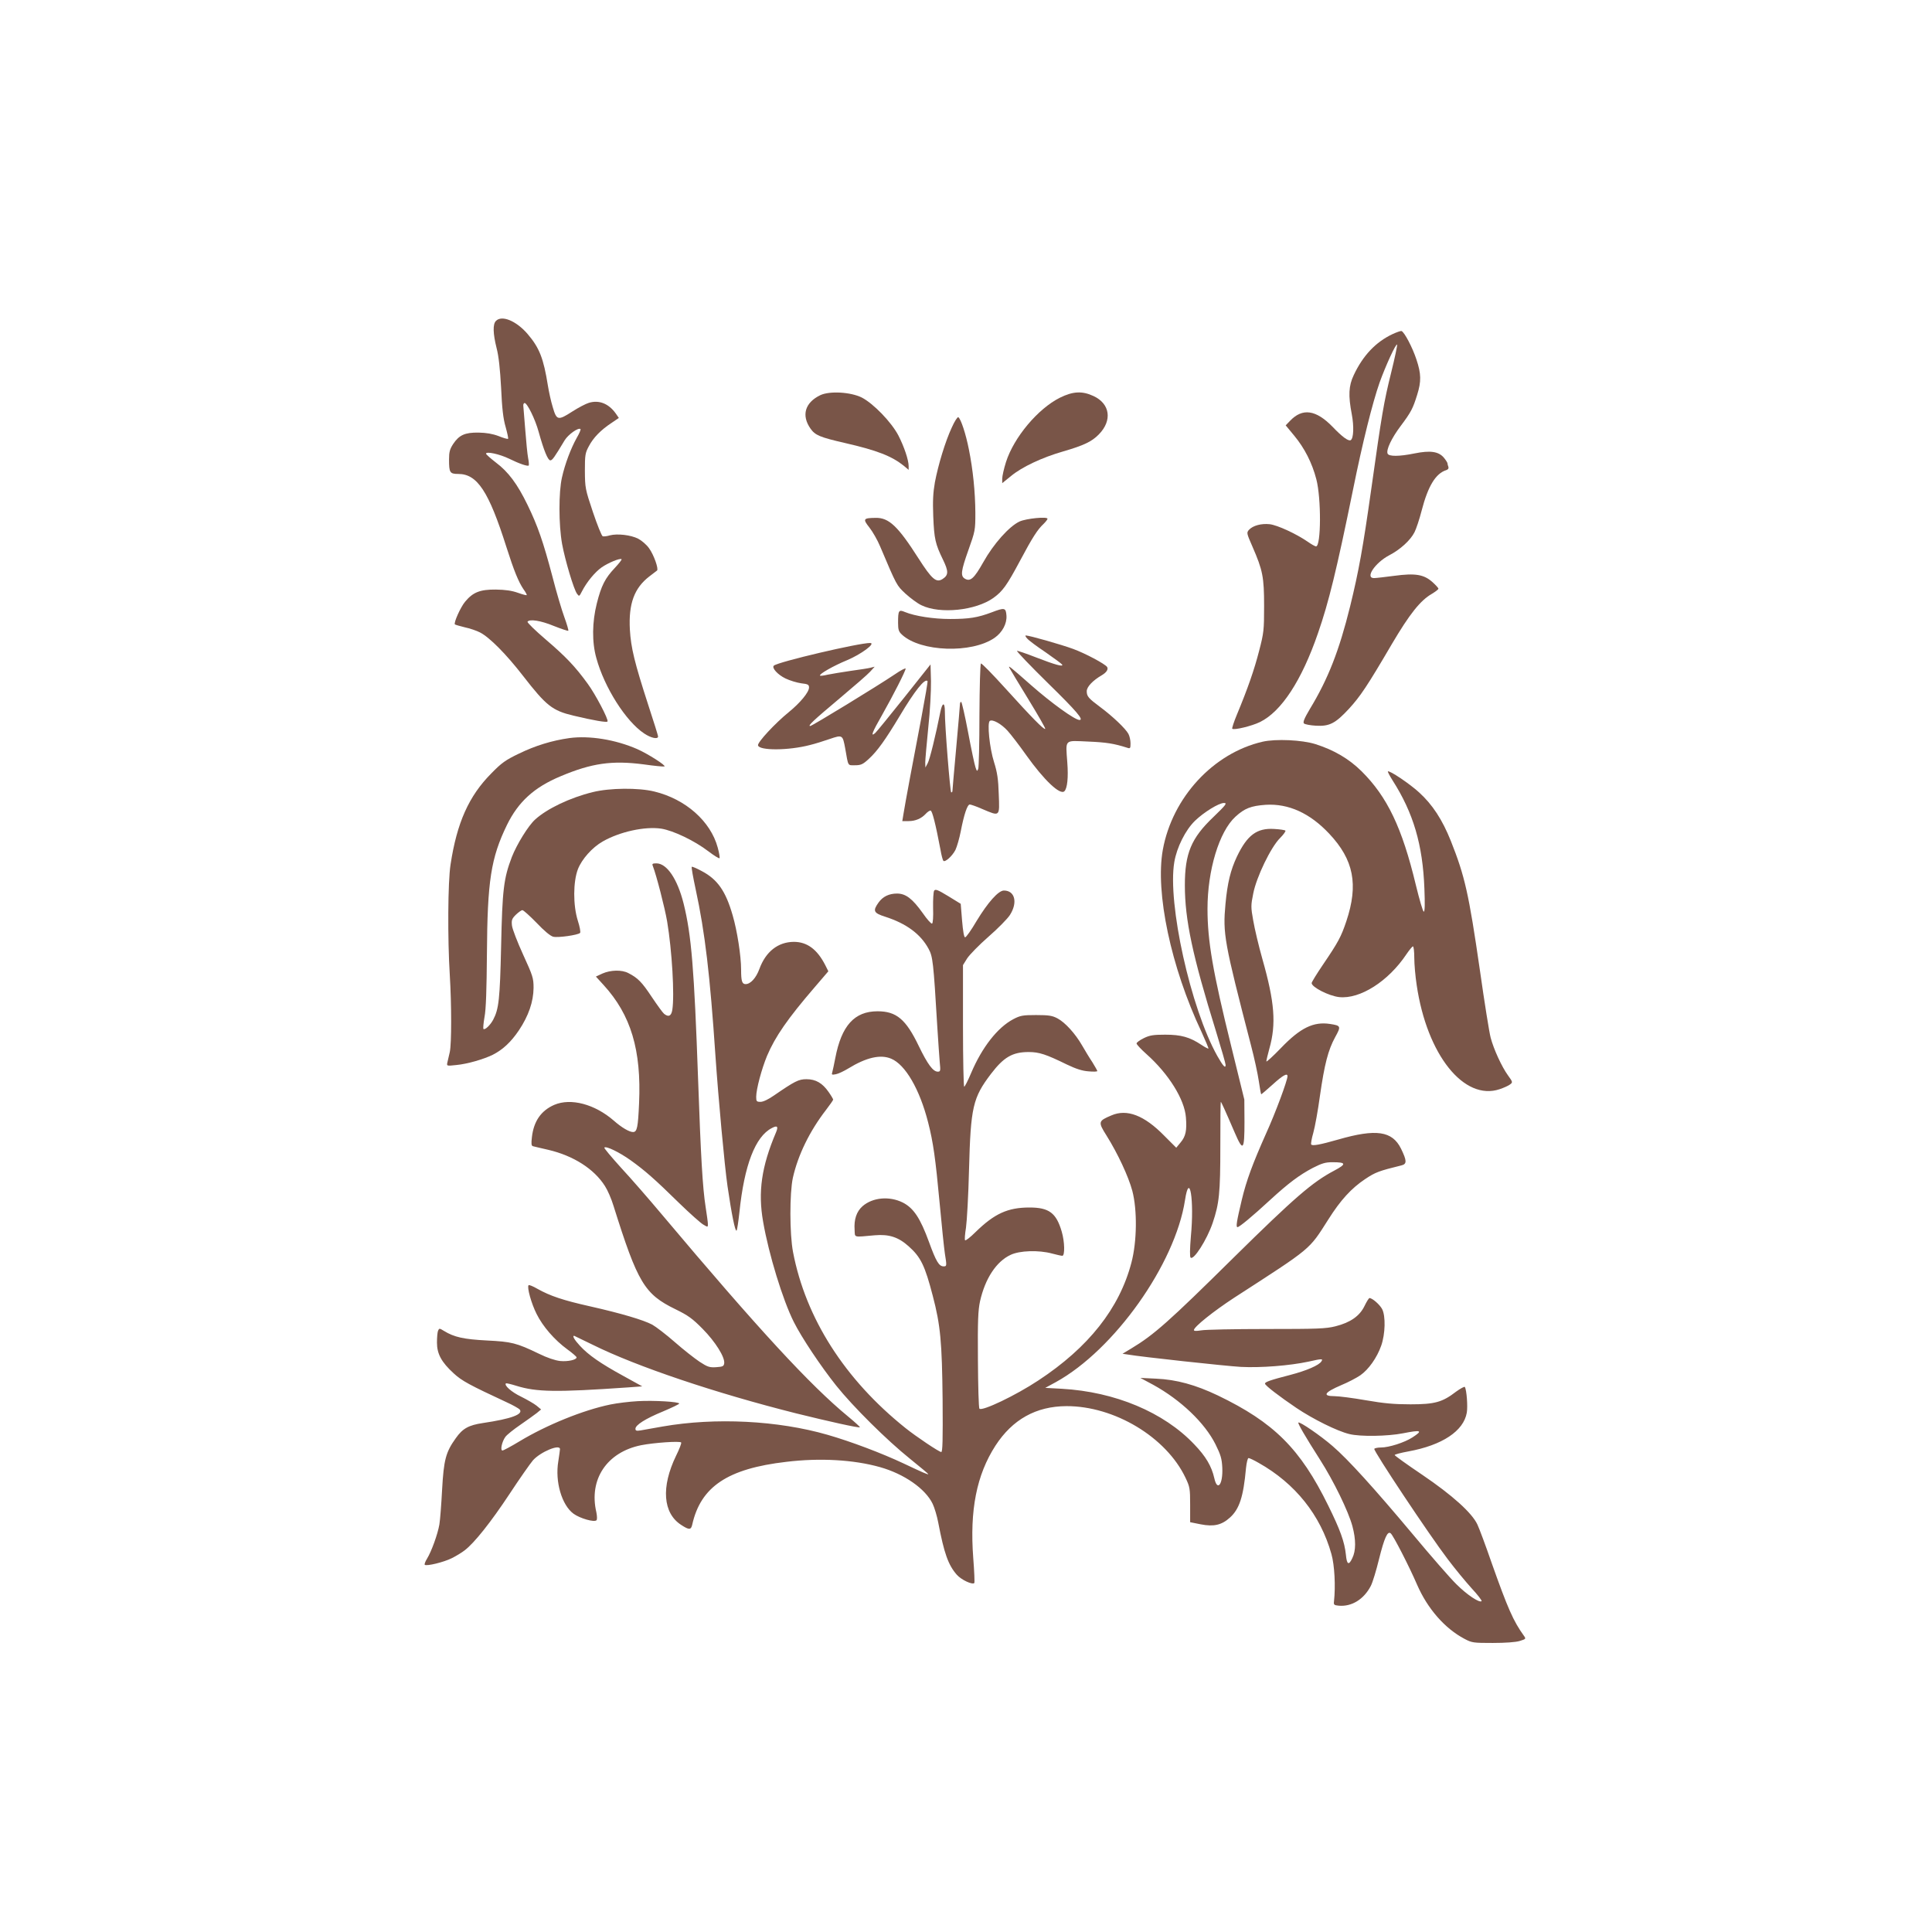 <?xml version="1.0" standalone="no"?>
<!DOCTYPE svg PUBLIC "-//W3C//DTD SVG 20010904//EN"
 "http://www.w3.org/TR/2001/REC-SVG-20010904/DTD/svg10.dtd">
<svg version="1.0" xmlns="http://www.w3.org/2000/svg"
 width="1280pt" height="1280pt" viewBox="0 0 1280 1280"
 preserveAspectRatio="xMidYMid meet">
<g transform="translate(0,1280) scale(0.1,-0.1)"
fill="#795548" stroke="none">
<path d="M3286 10674 c-22 -21 -20 -84 4 -180 14 -53 23 -137 30 -264 6 -136
14 -205 30 -259 11 -40 19 -76 16 -78 -3 -3 -31 5 -63 18 -40 15 -81 22 -133
23 -90 1 -128 -16 -168 -76 -22 -34 -27 -53 -27 -102 0 -87 5 -96 61 -96 126
0 202 -115 319 -484 50 -157 80 -231 114 -281 12 -16 21 -33 21 -37 0 -4 -26
3 -57 14 -42 15 -84 21 -148 22 -105 1 -152 -18 -204 -81 -30 -36 -77 -141
-67 -150 2 -2 32 -11 65 -19 34 -7 80 -23 101 -34 64 -33 174 -144 287 -290
152 -196 193 -228 331 -261 139 -33 222 -47 227 -39 8 13 -81 182 -132 251
-82 113 -145 179 -276 291 -70 60 -125 113 -122 119 13 19 87 8 174 -28 50
-20 93 -34 96 -32 3 3 -9 43 -26 90 -17 46 -53 167 -79 269 -61 231 -97 335
-165 475 -67 138 -127 219 -210 281 -35 27 -64 53 -65 58 0 17 89 -2 153 -33
69 -34 123 -52 130 -45 2 3 1 25 -4 49 -5 25 -13 109 -19 187 -6 79 -12 151
-13 160 -1 9 3 17 8 18 17 2 71 -107 94 -192 34 -123 61 -188 77 -188 13 0 26
18 95 133 24 39 92 87 105 74 3 -3 -8 -29 -25 -58 -39 -70 -78 -173 -98 -263
-22 -97 -22 -311 1 -440 20 -108 77 -300 99 -330 14 -19 15 -18 32 15 32 63
87 129 131 160 45 31 123 63 132 54 3 -3 -18 -29 -45 -58 -64 -68 -89 -116
-119 -235 -31 -123 -33 -256 -3 -362 53 -195 196 -419 316 -499 46 -31 93 -41
93 -20 0 5 -29 99 -65 208 -91 281 -115 379 -122 501 -9 170 29 274 129 351
24 18 46 35 51 39 12 10 -21 104 -53 148 -16 23 -49 51 -72 63 -49 25 -138 35
-188 22 -19 -6 -40 -8 -47 -6 -7 3 -36 75 -65 161 -51 152 -52 160 -53 272 0
106 2 119 27 165 29 55 78 106 151 154 l47 32 -20 29 c-47 66 -111 92 -179 71
-20 -6 -68 -31 -107 -56 -98 -63 -106 -61 -132 28 -12 39 -26 104 -32 142 -29
181 -56 251 -136 344 -74 85 -169 125 -208 85z"/>
<path d="M9225 10586 c-110 -52 -195 -141 -256 -271 -34 -71 -37 -136 -13
-260 15 -80 12 -159 -7 -171 -15 -9 -57 22 -120 88 -111 114 -200 126 -282 40
l-29 -30 57 -69 c68 -82 118 -180 146 -288 33 -125 32 -445 -2 -445 -6 0 -31
14 -55 31 -77 53 -201 110 -252 116 -56 6 -111 -9 -137 -37 -17 -19 -16 -23
23 -112 68 -156 77 -201 77 -393 0 -160 -2 -178 -33 -297 -32 -125 -75 -249
-147 -422 -20 -48 -34 -91 -31 -94 11 -11 130 18 183 44 142 69 277 275 385
589 71 204 123 416 233 955 62 307 128 571 175 705 39 109 108 260 116 252 3
-3 -15 -88 -40 -189 -48 -194 -61 -270 -131 -768 -55 -390 -83 -544 -140 -777
-73 -295 -146 -481 -266 -679 -38 -64 -48 -89 -40 -97 6 -6 42 -13 80 -15 89
-5 128 15 218 112 76 83 121 150 285 430 117 198 188 288 265 332 23 14 43 29
43 34 0 4 -17 23 -39 43 -57 51 -113 61 -254 42 -61 -8 -122 -15 -134 -15 -61
0 7 101 99 150 74 38 142 100 169 153 11 21 33 86 48 145 42 162 93 245 162
267 13 4 18 12 15 22 -3 8 -6 18 -6 23 0 5 -11 22 -25 39 -35 40 -89 48 -193
27 -103 -21 -171 -21 -179 -1 -10 26 27 103 87 183 69 92 81 116 109 206 28
89 27 140 -5 235 -26 79 -80 182 -99 188 -6 1 -32 -8 -60 -21z"/>
<path d="M5435 10182 c-102 -49 -127 -134 -65 -222 31 -44 63 -57 228 -95 214
-49 310 -87 390 -151 l32 -27 0 25 c0 40 -30 129 -68 203 -46 88 -165 211
-242 251 -74 37 -213 45 -275 16z"/>
<path d="M7022 10165 c-146 -73 -305 -263 -357 -426 -14 -44 -25 -94 -25 -110
l0 -30 58 47 c72 60 206 123 345 163 138 40 192 66 238 114 89 91 74 202 -36
253 -75 35 -136 32 -223 -11z"/>
<path d="M6306 9968 c-43 -92 -90 -247 -112 -363 -12 -68 -15 -123 -11 -225 6
-151 14 -184 64 -287 38 -78 38 -103 -2 -129 -42 -27 -71 -2 -160 137 -136
213 -196 270 -284 268 -82 -1 -86 -7 -41 -64 22 -28 54 -84 71 -125 111 -262
109 -258 169 -314 32 -29 79 -64 105 -76 123 -60 360 -35 477 49 61 44 89 83
175 244 83 156 117 209 157 246 14 14 26 29 26 34 0 16 -141 2 -185 -18 -69
-32 -173 -149 -240 -269 -62 -110 -87 -132 -124 -109 -28 18 -24 51 24 186 46
129 47 134 47 250 -1 140 -16 286 -43 420 -20 102 -53 202 -70 213 -5 3 -25
-27 -43 -68z"/>
<path d="M6570 8743 c-93 -35 -150 -44 -275 -44 -111 0 -233 19 -299 46 -42
18 -46 11 -46 -71 0 -46 4 -59 26 -79 123 -114 461 -126 613 -21 52 36 83 95
79 148 -4 52 -12 54 -98 21z"/>
<path d="M6806 8569 c10 -12 65 -53 122 -91 56 -39 105 -75 109 -81 10 -17
-48 -1 -174 48 -64 25 -120 44 -125 43 -5 -2 88 -99 206 -215 190 -186 238
-243 208 -243 -31 0 -187 113 -320 230 -144 127 -156 136 -143 113 6 -12 63
-106 126 -209 63 -103 113 -190 110 -193 -8 -8 -91 77 -262 266 -86 95 -159
170 -164 167 -5 -3 -9 -157 -10 -342 0 -185 -4 -346 -8 -356 -7 -18 -9 -17
-18 10 -6 16 -28 120 -49 232 -21 111 -42 202 -46 202 -4 0 -8 -6 -8 -14 0 -8
-11 -139 -25 -292 -14 -152 -25 -281 -25 -286 0 -4 -4 -8 -8 -8 -7 0 -43 448
-42 537 0 63 -17 61 -30 -4 -31 -155 -70 -315 -84 -340 l-15 -28 -1 33 c0 17
9 121 20 231 12 110 19 247 18 308 l-3 111 -174 -219 c-96 -120 -182 -226
-192 -235 -34 -30 -21 4 45 119 74 131 156 292 156 307 0 6 -33 -11 -72 -38
-116 -78 -548 -342 -560 -342 -19 0 21 37 197 185 94 79 184 157 200 175 l30
33 -28 -7 c-15 -4 -75 -13 -133 -21 -57 -8 -125 -20 -151 -25 -25 -6 -48 -9
-50 -6 -9 9 89 65 179 102 93 39 193 113 153 114 -73 1 -610 -125 -638 -150
-16 -14 25 -60 77 -85 29 -14 76 -28 104 -32 45 -5 52 -9 52 -28 0 -31 -59
-102 -134 -163 -91 -74 -208 -200 -204 -220 7 -36 203 -35 344 2 33 8 91 26
131 40 85 29 86 28 103 -64 21 -120 15 -110 65 -110 39 0 52 6 91 42 57 52
110 127 204 283 100 168 167 252 185 233 3 -2 -16 -110 -40 -239 -50 -260
-110 -581 -120 -646 l-7 -43 42 0 c45 0 85 17 114 49 11 12 25 21 31 21 11 0
33 -86 66 -260 6 -36 15 -69 19 -73 11 -12 59 31 80 72 10 21 26 76 35 122 22
114 44 179 60 179 7 0 45 -13 83 -30 118 -50 115 -53 109 98 -3 100 -10 145
-31 212 -30 94 -47 262 -28 274 19 12 76 -20 117 -65 22 -24 78 -97 124 -162
119 -167 225 -267 253 -239 19 19 27 90 19 192 -11 155 -22 144 138 137 120
-5 171 -13 259 -41 20 -7 22 -4 22 29 0 20 -6 48 -14 63 -19 35 -104 116 -186
177 -79 59 -90 71 -90 106 0 28 39 70 99 105 32 19 45 39 36 55 -13 20 -146
91 -226 120 -76 28 -290 89 -313 89 -5 0 -1 -10 10 -21z"/>
<path d="M3772 7910 c-114 -16 -225 -50 -332 -102 -90 -43 -117 -62 -185 -132
-149 -150 -228 -327 -270 -604 -18 -114 -20 -493 -5 -732 12 -200 12 -453 0
-510 -6 -25 -13 -56 -16 -69 -5 -24 -5 -24 60 -17 73 7 180 38 241 68 67 34
121 85 173 162 64 96 96 189 97 281 0 65 -5 80 -69 220 -38 83 -71 169 -74
192 -4 37 -1 46 26 73 17 16 36 30 43 30 7 0 49 -38 94 -84 50 -53 91 -87 110
-92 31 -8 164 11 178 25 5 5 -2 42 -15 82 -32 102 -31 258 1 341 26 66 94 143
164 183 114 65 279 101 388 85 80 -13 219 -79 312 -150 38 -29 71 -49 74 -46
3 3 -2 35 -12 71 -47 174 -213 321 -420 371 -105 26 -296 24 -408 -4 -151 -37
-303 -110 -381 -181 -46 -41 -122 -165 -155 -249 -54 -142 -63 -215 -71 -592
-8 -350 -15 -414 -52 -485 -19 -36 -55 -71 -65 -62 -3 4 0 39 7 79 10 50 14
182 16 418 3 483 26 635 133 855 75 153 180 249 355 322 206 87 341 106 549
79 70 -10 132 -16 139 -14 14 5 -108 83 -180 115 -144 63 -317 91 -450 73z"/>
<path d="M8365 7886 c-326 -75 -598 -369 -661 -716 -51 -283 54 -778 256
-1206 27 -59 48 -109 46 -111 -2 -2 -23 9 -47 25 -77 51 -134 67 -239 67 -79
0 -103 -4 -142 -23 -27 -13 -48 -29 -48 -35 0 -7 30 -39 66 -71 147 -131 252
-300 261 -419 7 -86 -1 -126 -36 -167 l-28 -34 -79 79 c-133 136 -248 180
-351 135 -88 -37 -89 -43 -31 -135 73 -117 144 -268 170 -365 33 -126 31 -335
-6 -475 -79 -303 -285 -563 -617 -781 -151 -100 -372 -205 -390 -187 -5 5 -9
150 -10 323 -2 261 1 328 14 389 34 151 108 263 202 307 60 29 187 33 275 9
30 -8 61 -15 68 -15 18 0 16 94 -4 161 -36 123 -84 159 -213 159 -144 0 -232
-40 -358 -163 -34 -34 -65 -58 -69 -54 -4 3 -1 41 6 84 6 43 16 215 20 383 11
416 25 477 146 636 84 110 142 144 249 144 70 0 115 -15 254 -83 61 -29 101
-42 143 -45 32 -3 58 -2 58 2 0 3 -15 30 -33 59 -19 28 -49 78 -68 111 -45 78
-112 152 -163 179 -34 18 -57 22 -141 22 -89 0 -105 -3 -151 -27 -105 -55
-208 -187 -280 -357 -21 -50 -42 -91 -46 -91 -4 0 -8 181 -8 403 l0 403 28 45
c16 24 79 89 141 143 62 54 126 119 142 144 53 83 33 162 -40 162 -36 0 -105
-77 -181 -202 -35 -60 -69 -108 -76 -108 -7 0 -14 40 -20 111 l-9 111 -83 51
c-69 42 -85 48 -93 36 -5 -7 -8 -59 -7 -114 2 -60 -1 -102 -7 -104 -5 -3 -34
29 -62 70 -68 95 -112 129 -170 129 -53 0 -94 -20 -122 -59 -40 -56 -34 -70
45 -95 139 -45 233 -114 286 -212 28 -52 32 -82 58 -519 6 -93 13 -198 16
-232 6 -58 5 -63 -13 -63 -31 0 -67 48 -126 170 -85 177 -148 230 -273 230
-153 0 -239 -95 -280 -310 -8 -41 -17 -84 -20 -94 -6 -17 -2 -18 24 -13 17 3
54 21 82 38 119 73 213 95 284 65 94 -39 189 -202 245 -422 34 -132 49 -241
76 -531 14 -153 30 -305 35 -338 13 -81 13 -85 -8 -85 -31 0 -50 32 -97 161
-58 159 -102 225 -174 262 -89 44 -199 34 -266 -24 -40 -35 -58 -88 -53 -157
3 -53 -12 -49 134 -36 94 8 156 -12 224 -73 81 -72 108 -129 160 -329 51 -194
61 -306 65 -686 2 -270 0 -348 -9 -348 -14 0 -166 102 -236 158 -403 322 -662
728 -746 1167 -23 121 -23 390 -1 492 34 151 111 309 220 450 26 34 47 64 47
68 0 3 -13 26 -30 50 -41 59 -85 85 -147 85 -52 0 -77 -13 -214 -107 -37 -26
-72 -43 -90 -43 -26 0 -29 3 -29 33 0 51 36 185 72 272 54 127 136 246 316
455 l90 105 -20 40 c-54 106 -121 155 -209 155 -105 -1 -186 -65 -228 -180
-22 -60 -59 -100 -91 -100 -24 0 -30 20 -30 97 0 89 -26 257 -56 359 -46 160
-100 238 -205 293 -33 18 -63 31 -66 28 -3 -3 9 -70 26 -149 62 -286 95 -569
131 -1103 20 -289 60 -725 80 -864 27 -185 51 -304 60 -294 4 4 12 60 19 123
32 310 105 500 214 556 37 20 45 11 28 -29 -96 -226 -120 -394 -85 -592 37
-214 130 -518 203 -663 52 -104 179 -294 281 -422 112 -140 336 -362 488 -484
67 -54 122 -100 122 -102 0 -6 -36 10 -163 70 -147 69 -348 145 -504 190 -329
95 -744 116 -1093 55 -63 -11 -130 -23 -147 -26 -26 -4 -33 -2 -33 11 0 25 66
67 183 115 59 25 107 48 107 52 0 12 -168 22 -274 16 -56 -3 -137 -13 -181
-22 -181 -37 -424 -136 -603 -244 -56 -34 -107 -61 -113 -61 -16 0 -4 58 19
90 10 14 55 50 99 80 44 30 93 66 109 78 l29 24 -30 25 c-16 13 -63 40 -103
60 -63 30 -114 75 -100 88 2 2 33 -5 68 -16 135 -42 263 -44 740 -11 l95 7
-125 69 c-152 83 -232 139 -288 200 -36 39 -52 66 -38 66 1 0 57 -27 122 -59
292 -145 816 -321 1349 -455 214 -53 416 -98 422 -92 2 2 -33 34 -79 72 -249
205 -592 576 -1234 1339 -83 99 -204 238 -269 308 -64 71 -115 131 -111 134
11 12 98 -30 174 -84 95 -68 161 -126 323 -285 70 -68 141 -131 158 -141 30
-18 31 -18 31 3 0 11 -7 62 -15 113 -20 126 -32 336 -50 847 -26 732 -44 955
-96 1164 -41 163 -111 266 -180 266 -26 0 -30 -3 -24 -17 24 -62 79 -275 95
-368 32 -191 50 -491 34 -587 -7 -40 -25 -48 -54 -25 -9 7 -45 57 -82 112 -65
98 -92 126 -155 158 -43 23 -118 21 -172 -3 l-43 -20 51 -56 c181 -198 251
-431 235 -784 -7 -159 -13 -190 -40 -190 -25 0 -76 30 -128 76 -126 109 -284
151 -394 104 -87 -38 -136 -108 -148 -214 -5 -43 -4 -57 7 -60 8 -2 53 -13
102 -24 166 -39 303 -126 375 -240 17 -26 43 -85 57 -132 160 -510 205 -584
410 -684 84 -41 113 -62 180 -130 84 -85 149 -188 143 -229 -3 -19 -10 -22
-53 -25 -44 -3 -58 2 -110 36 -33 22 -107 80 -164 130 -57 50 -125 102 -150
116 -59 31 -203 74 -411 121 -179 40 -265 69 -349 116 -29 17 -56 28 -59 24
-12 -12 18 -121 53 -190 41 -83 119 -173 204 -235 33 -24 61 -48 61 -53 0 -16
-57 -29 -109 -24 -34 4 -85 21 -140 48 -149 72 -182 80 -346 88 -153 8 -216
22 -283 63 -31 19 -32 19 -40 1 -4 -10 -7 -45 -7 -78 0 -75 30 -130 111 -204
54 -50 105 -77 352 -192 40 -18 78 -40 85 -47 26 -32 -55 -62 -244 -90 -94
-14 -134 -36 -179 -100 -67 -93 -80 -144 -91 -342 -5 -96 -13 -200 -18 -230
-11 -64 -52 -178 -82 -227 -12 -19 -18 -37 -15 -40 11 -11 127 17 180 44 28
14 66 37 85 52 64 49 173 186 296 372 67 102 138 203 156 224 50 56 179 110
179 74 0 -5 -5 -41 -11 -80 -23 -135 23 -291 101 -348 43 -31 137 -58 152 -43
5 5 4 28 -1 53 -51 218 70 398 296 444 86 17 260 29 266 18 3 -4 -12 -44 -34
-88 -100 -207 -87 -380 34 -458 52 -34 65 -34 73 1 56 252 234 372 624 417
223 27 446 14 620 -35 160 -45 301 -143 349 -243 12 -25 29 -81 37 -124 39
-204 66 -281 123 -346 30 -34 103 -68 116 -55 3 3 0 77 -7 166 -24 317 22 550
147 744 113 174 269 261 470 262 318 1 661 -205 789 -474 29 -61 31 -72 31
-180 l0 -115 70 -14 c87 -17 139 -5 194 45 62 56 89 137 106 327 4 37 11 67
17 67 6 0 36 -14 67 -32 242 -136 410 -346 482 -604 21 -74 28 -214 17 -314
-3 -22 1 -25 31 -28 86 -8 167 42 213 131 12 23 36 102 54 176 36 144 57 190
78 172 17 -14 122 -218 175 -341 69 -158 183 -289 314 -358 49 -26 59 -27 187
-27 83 0 152 5 178 13 42 13 43 14 28 35 -70 97 -107 182 -213 481 -40 116
-83 231 -95 256 -36 77 -166 194 -365 329 -101 68 -183 127 -183 131 0 4 41
15 91 24 224 41 366 135 387 257 7 41 -1 150 -13 170 -3 4 -29 -10 -58 -31
-91 -70 -141 -84 -302 -84 -108 0 -175 6 -296 27 -86 15 -179 27 -207 27 -84
0 -68 25 44 73 44 18 101 48 126 65 55 38 111 117 139 197 27 77 30 196 6 242
-16 30 -65 73 -84 73 -4 0 -19 -24 -33 -53 -32 -66 -93 -109 -192 -134 -64
-16 -118 -18 -458 -18 -212 0 -406 -4 -432 -9 -32 -5 -48 -5 -48 2 0 21 130
125 268 215 518 335 492 313 622 517 82 130 153 207 244 268 69 46 91 54 241
91 37 9 36 31 -3 111 -58 117 -164 133 -417 60 -119 -34 -172 -44 -178 -32 -3
4 3 39 14 77 11 39 31 149 44 245 30 209 54 303 101 389 40 72 38 76 -34 87
-110 17 -197 -26 -324 -158 -54 -56 -98 -96 -98 -90 0 7 9 45 20 85 46 163 35
307 -46 592 -25 88 -52 203 -61 256 -16 88 -16 101 0 179 21 109 117 308 178
368 23 23 39 46 35 49 -4 4 -38 9 -75 11 -114 7 -178 -41 -246 -183 -42 -89
-63 -174 -76 -315 -18 -196 -9 -248 169 -935 22 -83 45 -190 52 -238 7 -48 14
-87 16 -87 2 0 36 29 76 65 67 61 98 78 98 55 0 -28 -80 -244 -142 -380 -89
-200 -130 -310 -161 -440 -34 -143 -40 -180 -28 -180 12 0 98 71 216 180 123
113 195 166 282 212 61 31 84 38 131 38 92 0 94 -12 11 -56 -144 -76 -261
-177 -668 -578 -426 -421 -526 -510 -676 -600 l-58 -35 34 -5 c92 -16 648 -76
749 -82 132 -7 324 8 450 35 88 20 97 20 85 2 -15 -26 -99 -62 -206 -90 -132
-34 -169 -47 -168 -58 0 -12 97 -86 208 -161 110 -74 271 -154 351 -173 72
-18 253 -15 355 5 122 24 134 19 63 -27 -52 -34 -156 -67 -208 -67 -22 0 -41
-4 -45 -9 -7 -12 364 -570 486 -730 48 -64 120 -151 159 -194 40 -43 69 -81
66 -85 -14 -13 -97 42 -167 112 -40 39 -170 188 -289 331 -253 302 -429 497
-532 585 -77 67 -218 164 -226 155 -5 -5 44 -90 143 -245 92 -144 188 -342
215 -441 24 -90 24 -163 -1 -213 -23 -49 -36 -42 -42 23 -9 86 -38 166 -117
326 -185 377 -360 551 -732 730 -147 70 -273 105 -408 111 l-105 5 84 -45
c184 -101 343 -253 414 -395 35 -71 42 -95 45 -155 5 -112 -33 -160 -53 -69
-18 79 -56 144 -133 224 -202 213 -525 348 -877 368 l-110 6 70 38 c387 213
791 782 856 1206 30 195 62 1 39 -239 -7 -84 -8 -136 -2 -142 20 -20 108 118
146 229 44 130 51 199 51 511 0 160 1 292 3 292 3 0 27 -52 92 -203 56 -130
65 -120 65 71 l-1 147 -86 350 c-123 497 -158 701 -158 914 0 255 77 511 185
610 61 56 103 72 201 79 151 9 292 -55 420 -191 163 -173 195 -337 114 -580
-35 -104 -53 -138 -157 -291 -40 -59 -73 -113 -73 -119 0 -27 113 -85 182 -93
138 -15 326 104 446 284 19 28 39 52 43 52 5 0 9 -34 9 -76 0 -42 7 -123 16
-181 68 -462 314 -769 550 -689 27 9 58 23 68 31 19 14 19 16 -13 60 -42 58
-95 174 -115 250 -9 33 -41 233 -71 445 -74 511 -100 625 -193 859 -56 140
-121 240 -210 321 -62 57 -197 148 -207 139 -2 -2 12 -29 31 -59 138 -216 200
-426 211 -717 4 -101 3 -153 -4 -153 -6 0 -29 80 -53 178 -91 379 -189 583
-359 752 -84 83 -183 141 -306 180 -89 28 -263 36 -350 16z m-326 -499 c-147
-140 -189 -241 -189 -452 0 -229 51 -468 206 -967 35 -114 64 -214 64 -223 0
-27 -17 -8 -55 59 -177 316 -331 1013 -285 1284 16 97 74 213 137 274 59 57
158 118 192 118 23 0 14 -12 -70 -93z"/>
</g>
</svg>
